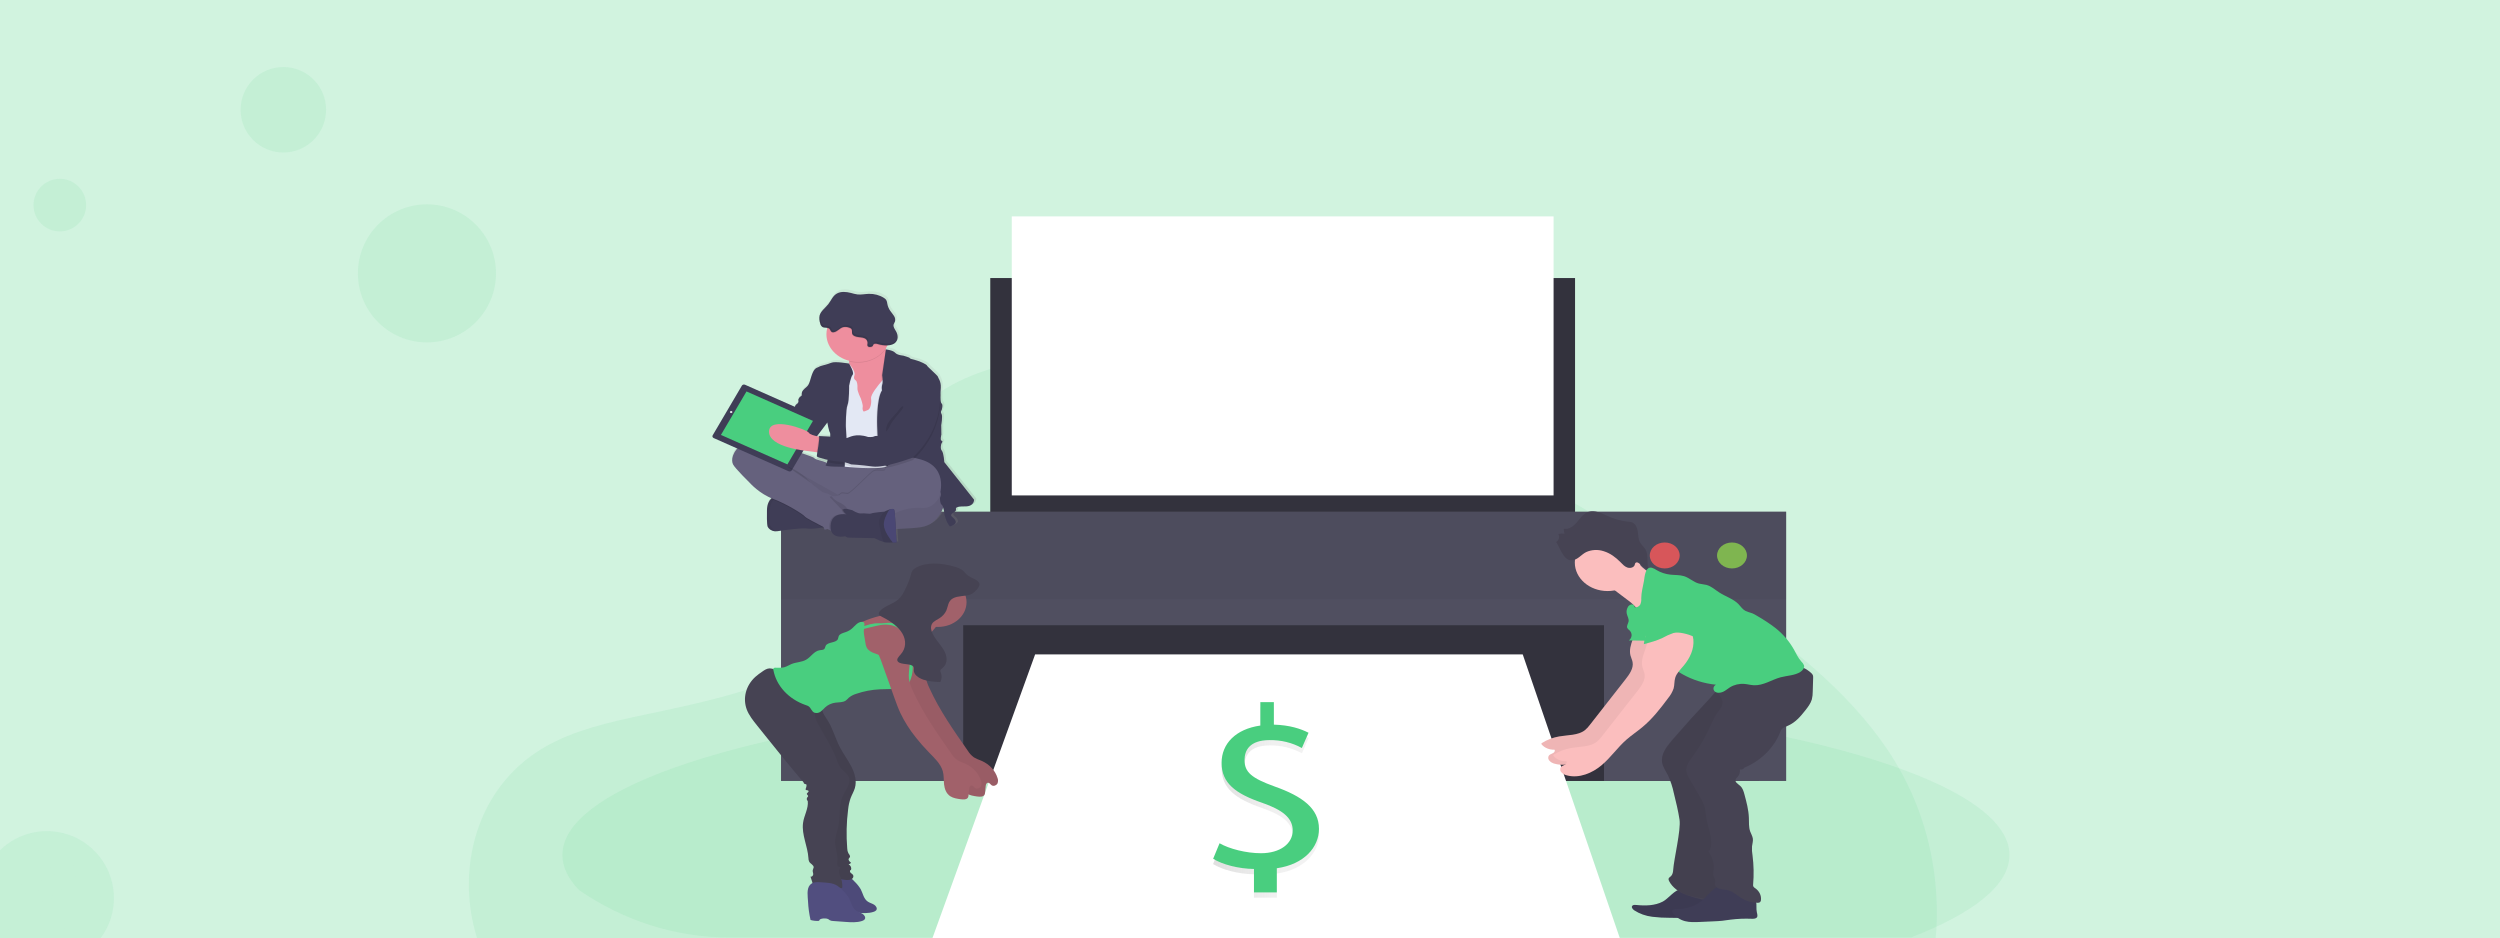 <svg width="373" height="140" viewBox="0 0 373 140" fill="none" xmlns="http://www.w3.org/2000/svg">
<rect x="0" y="0" width="373" height="140" fill="#333333" stroke="none"/>
<g clip-path="url(#clip0_4207_271)">
<rect width="373" height="140" fill="#D1F3DF"/>
<path opacity="0.1" d="M137.581 60.546C145.015 53.932 156.679 52.576 167.295 53.103C200.644 54.759 230.747 70.86 256.785 89.072C266.213 95.664 275.494 102.769 281.612 111.848C294.078 130.328 290.373 155.933 273.054 171.157C267.16 176.339 260.016 180.315 252.682 183.828C239.641 190.089 225.57 195.113 210.772 196.548C200.217 197.566 189.532 196.739 179.041 195.317C149.726 191.336 120.951 182.543 96.834 167.516C86.256 160.917 76.284 152.718 71.924 142.043C67.563 131.369 70.354 117.847 81.156 111.53C85.623 108.918 90.965 107.737 96.193 106.631C103.891 105 111.711 103.392 118.659 100.077C125.833 96.653 134.328 90.029 132.905 82.45C131.384 74.304 130.161 67.161 137.581 60.546Z" fill="#49CE7F"/>
<path opacity="0.1" d="M63.7 51.087C69.389 51.087 74.001 46.475 74.001 40.785C74.001 35.096 69.389 30.485 63.7 30.485C58.011 30.485 53.399 35.096 53.399 40.785C53.399 46.475 58.011 51.087 63.7 51.087Z" fill="#49CE7F"/>
<path opacity="0.1" d="M42.275 22.754C45.797 22.754 48.652 19.899 48.652 16.377C48.652 12.855 45.797 10 42.275 10C38.754 10 35.899 12.855 35.899 16.377C35.899 19.899 38.754 22.754 42.275 22.754Z" fill="#49CE7F"/>
<path opacity="0.1" d="M8.924 34.526C11.091 34.526 12.848 32.769 12.848 30.602C12.848 28.435 11.091 26.678 8.924 26.678C6.757 26.678 5 28.435 5 30.602C5 32.769 6.757 34.526 8.924 34.526Z" fill="#49CE7F"/>
<g opacity="0.09">
<path d="M6.99 124.666C8.836 124.667 10.641 125.215 12.175 126.241C13.71 127.267 14.905 128.725 15.611 130.43C16.317 132.136 16.502 134.013 16.142 135.823C15.781 137.634 14.892 139.297 13.587 140.602C12.281 141.907 10.618 142.796 8.808 143.156C6.997 143.516 5.121 143.331 3.415 142.625C1.71 141.919 0.252 140.723 -0.774 139.188C-1.8 137.654 -2.348 135.849 -2.348 134.003C-2.349 132.777 -2.108 131.562 -1.639 130.429C-1.17 129.295 -0.482 128.266 0.385 127.399C1.253 126.531 2.282 125.844 3.416 125.375C4.549 124.906 5.764 124.665 6.99 124.666Z" fill="#49CE7F"/>
<path d="M6.989 144C5.012 143.998 3.079 143.409 1.437 142.309C-0.206 141.21 -1.486 139.647 -2.242 137.82C-2.997 135.993 -3.194 133.983 -2.807 132.044C-2.42 130.105 -1.467 128.324 -0.068 126.926C1.33 125.529 3.112 124.577 5.051 124.192C6.99 123.806 9 124.005 10.827 124.761C12.653 125.518 14.215 126.799 15.314 128.443C16.412 130.086 16.999 132.019 17 133.996C16.998 136.65 15.942 139.194 14.065 141.07C12.188 142.946 9.643 144 6.989 144ZM15.428 135.366C13.7 134.862 11.884 134.734 10.102 134.991C10.832 136.97 11.389 139.008 11.766 141.083C12.737 140.433 13.563 139.59 14.193 138.606C14.823 137.622 15.244 136.519 15.428 135.366ZM10.329 141.872C9.927 139.661 9.317 137.493 8.507 135.397C8.489 135.405 8.471 135.41 8.452 135.412C3.626 137.093 1.897 140.434 1.741 140.746C3.239 141.913 5.085 142.546 6.984 142.544C8.132 142.553 9.269 142.323 10.324 141.872H10.329ZM0.639 139.721C0.833 139.393 3.18 135.514 7.592 134.082C7.7 134.044 7.818 134.012 7.927 133.981C7.717 133.496 7.482 133.011 7.231 132.535C2.962 133.809 -1.184 133.754 -1.559 133.747C-1.559 133.833 -1.567 133.919 -1.567 134.004C-1.564 136.117 -0.779 138.154 0.639 139.721ZM-1.38 132.26C1.288 132.248 3.943 131.899 6.523 131.22C5.556 129.519 4.499 127.872 3.355 126.284C2.158 126.848 1.108 127.68 0.287 128.717C-0.535 129.753 -1.105 130.966 -1.38 132.26ZM4.987 125.706C6.159 127.299 7.226 128.967 8.178 130.7C11.22 129.559 12.502 127.837 12.66 127.619C11.097 126.231 9.079 125.465 6.989 125.468C6.314 125.473 5.643 125.555 4.987 125.711V125.706ZM13.606 128.607C13.426 128.851 11.994 130.688 8.835 131.978C9.03 132.385 9.226 132.799 9.405 133.214C9.468 133.362 9.53 133.511 9.594 133.652C12.44 133.291 15.264 133.87 15.546 133.925C15.525 131.983 14.84 130.106 13.606 128.606V128.607Z" fill="#49CE7F"/>
</g>
<path opacity="0.1" d="M299.812 127.573C299.812 132.055 294.462 136.249 285.126 139.862H108.776C100.616 139.862 92.975 137.298 86.425 132.828C84.779 131.132 83.911 129.375 83.911 127.571C83.911 122.806 89.961 118.36 100.421 114.601L100.716 114.498C103.668 113.447 106.968 112.455 110.574 111.523C110.665 111.499 110.758 111.477 110.849 111.45C113.71 110.72 116.754 110.029 119.98 109.375C120.082 109.356 120.182 109.334 120.285 109.318C121.529 109.062 122.798 108.823 124.095 108.584L124.595 108.494C134.03 106.794 144.756 105.445 156.388 104.53H156.401C158.03 104.399 159.677 104.281 161.341 104.177C163.191 104.049 165.065 103.94 166.959 103.84C168.405 103.759 169.87 103.69 171.339 103.627C171.345 103.625 171.351 103.624 171.356 103.624C171.362 103.624 171.368 103.625 171.373 103.627C178.002 103.337 184.851 103.185 191.855 103.185C209.173 103.185 225.542 104.108 240.046 105.749C240.06 105.747 240.074 105.747 240.087 105.749C242.317 106.001 244.506 106.267 246.641 106.551C247.252 106.634 247.86 106.717 248.458 106.802C250.866 107.14 253.213 107.497 255.498 107.873C282.363 112.308 299.812 119.484 299.812 127.573Z" fill="#49CE7F"/>
<path d="M234.998 41.484H147.749V79.728H234.998V41.484Z" fill="#33323D"/>
<path d="M262.453 91.347H120.571V116.522H262.453V91.347Z" fill="#33323D"/>
<path d="M154.439 97.64H227.193L241.688 140H139.108L154.439 97.64Z" fill="white"/>
<path d="M116.528 76.339V89.411V92.164V116.52H143.707V93.284H239.317V116.52H266.496V92.164V89.411V76.339H116.528Z" fill="#504F60"/>
<path opacity="0.1" d="M266.496 76.339H116.528V89.409H266.496V76.339Z" fill="#33323D"/>
<path opacity="0.8" d="M258.413 84.812C259.645 84.812 260.643 83.945 260.643 82.876C260.643 81.806 259.645 80.939 258.413 80.939C257.182 80.939 256.183 81.806 256.183 82.876C256.183 83.945 257.182 84.812 258.413 84.812Z" fill="#8CCF4D"/>
<path opacity="0.8" d="M248.378 84.812C249.61 84.812 250.608 83.945 250.608 82.876C250.608 81.806 249.61 80.939 248.378 80.939C247.147 80.939 246.148 81.806 246.148 82.876C246.148 83.945 247.147 84.812 248.378 84.812Z" fill="#FA5959"/>
<path d="M231.794 32.285H150.956V73.917H231.794V32.285Z" fill="white"/>
<path d="M244.091 93.049C244.261 94.66 242.86 96.224 243.269 97.802C243.355 98.139 243.523 98.458 243.584 98.788C243.752 99.724 243.11 100.612 242.494 101.397L237.219 108.137C237.007 108.432 236.754 108.704 236.465 108.945C235.454 109.734 233.942 109.643 232.618 109.876C231.687 110.04 230.808 110.376 230.04 110.862C230.007 110.885 229.985 110.918 229.979 110.955C229.972 110.991 229.982 111.029 230.006 111.059C230.225 111.319 230.514 111.528 230.849 111.665C231.184 111.803 231.553 111.866 231.923 111.848C232.062 112.006 231.923 112.242 231.732 112.353C231.448 112.522 231.051 112.568 231.003 112.986C230.983 113.131 231.017 113.278 231.099 113.406C231.312 113.688 231.644 113.888 232.023 113.962C233.84 114.447 235.822 113.595 237.189 112.436C238.556 111.276 239.537 109.813 240.88 108.632C241.622 107.979 242.469 107.419 243.232 106.786C244.758 105.524 245.957 103.988 247.093 102.448C247.468 102.001 247.751 101.501 247.929 100.971C248.069 100.446 248.006 99.892 248.169 99.371C248.383 98.691 248.957 98.149 249.434 97.577C250.372 96.457 250.997 95.088 250.872 93.708C250.747 92.328 249.766 90.969 248.267 90.499C247.802 90.339 247.29 90.312 246.807 90.422C246.191 90.586 245.739 91.028 245.319 91.45L244.318 92.454C244.068 92.676 243.87 92.938 243.734 93.225C243.67 93.369 243.655 93.527 243.691 93.679C243.728 93.831 243.815 93.971 243.941 94.081" fill="#FBBEBE"/>
<path opacity="0.05" d="M244.091 93.049C244.261 94.66 242.86 96.224 243.269 97.802C243.355 98.139 243.523 98.458 243.584 98.788C243.752 99.724 243.11 100.612 242.494 101.397L237.219 108.137C237.007 108.432 236.754 108.704 236.465 108.945C235.454 109.734 233.942 109.643 232.618 109.876C231.687 110.04 230.808 110.376 230.04 110.862C230.007 110.885 229.985 110.918 229.979 110.955C229.972 110.991 229.982 111.029 230.006 111.059C230.225 111.319 230.514 111.528 230.849 111.665C231.184 111.803 231.553 111.866 231.923 111.848C232.062 112.006 231.923 112.242 231.732 112.353C231.448 112.522 231.051 112.568 231.003 112.986C230.983 113.131 231.017 113.278 231.099 113.406C231.312 113.688 231.644 113.888 232.023 113.962C233.84 114.447 235.822 113.595 237.189 112.436C238.556 111.276 239.537 109.813 240.88 108.632C241.622 107.979 242.469 107.419 243.232 106.786C244.758 105.524 245.957 103.988 247.093 102.448C247.468 102.001 247.751 101.501 247.929 100.971C248.069 100.446 248.006 99.892 248.169 99.371C248.383 98.691 248.957 98.149 249.434 97.577C250.372 96.457 250.997 95.088 250.872 93.708C250.747 92.328 249.766 90.969 248.267 90.499C247.802 90.339 247.29 90.312 246.807 90.422C246.191 90.586 245.739 91.028 245.319 91.45L244.318 92.454C244.068 92.676 243.87 92.938 243.734 93.225C243.67 93.369 243.655 93.527 243.691 93.679C243.728 93.831 243.815 93.971 243.941 94.081" fill="black"/>
<path d="M248.085 134.518C246.932 135.127 245.496 135.167 244.157 135.023C243.929 135.001 243.686 134.987 243.548 135.131C243.348 135.342 243.584 135.65 243.827 135.819C244.619 136.334 245.548 136.666 246.527 136.784C247.402 136.89 248.283 136.94 249.166 136.936C251.573 136.971 253.994 137.007 256.379 136.705C256.516 136.696 256.65 136.662 256.771 136.604C256.925 136.511 257.032 136.37 257.069 136.21C257.235 135.674 256.919 135.094 256.444 134.721C255.97 134.348 255.359 134.139 254.762 133.932L252.668 133.224C252.175 133.057 251.387 132.617 250.851 132.65C249.872 132.72 248.916 134.096 248.085 134.518Z" fill="#3F3D56"/>
<path opacity="0.05" d="M248.085 134.518C246.932 135.127 245.496 135.167 244.157 135.023C243.929 135.001 243.686 134.987 243.548 135.131C243.348 135.342 243.584 135.65 243.827 135.819C244.619 136.334 245.548 136.666 246.527 136.784C247.402 136.89 248.283 136.94 249.166 136.936C251.573 136.971 253.994 137.007 256.379 136.705C256.516 136.696 256.65 136.662 256.771 136.604C256.925 136.511 257.032 136.37 257.069 136.21C257.235 135.674 256.919 135.094 256.444 134.721C255.97 134.348 255.359 134.139 254.762 133.932L252.668 133.224C252.175 133.057 251.387 132.617 250.851 132.65C249.872 132.72 248.916 134.096 248.085 134.518Z" fill="black"/>
<path d="M249.545 110.371C248.676 111.379 247.772 112.54 247.988 113.788C248.103 114.461 248.537 115.054 248.855 115.676C249.253 116.53 249.548 117.418 249.734 118.326C250.061 119.645 250.388 120.968 250.588 122.307C250.815 123.82 249.748 128.196 249.648 129.72C249.623 130.087 249.575 130.485 249.28 130.749C249.164 130.854 249.009 130.947 248.96 131.075C248.928 131.205 248.952 131.341 249.028 131.457C249.52 132.422 250.526 133.138 251.644 133.548C252.761 133.958 255.479 134.662 256.692 134.699C256.853 134.716 257.016 134.697 257.167 134.644C257.33 134.559 257.459 134.431 257.535 134.279C258.411 132.826 257.569 127.651 257.582 126.009C257.582 124.628 257.966 123.28 257.898 121.911C257.841 120.813 257.503 119.742 257.38 118.645C257.178 116.849 257.557 115.047 257.939 113.272C258.229 111.913 258.52 110.552 258.893 109.208C259.12 108.389 259.383 107.561 259.903 106.841C260.314 106.275 260.873 105.804 261.343 105.264C262.646 103.781 263.224 101.912 262.953 100.062C262.926 99.88 259.928 100.722 259.667 100.821C258.591 101.218 257.601 101.771 256.74 102.457C256.058 103.029 255.502 103.796 254.893 104.439C254.035 105.346 253.188 106.261 252.352 107.182C251.403 108.241 250.467 109.304 249.545 110.371Z" fill="#464353"/>
<path opacity="0.05" d="M249.545 110.306C248.676 111.314 247.772 112.475 247.988 113.725C248.103 114.396 248.537 114.989 248.855 115.611C249.253 116.465 249.547 117.353 249.734 118.261C250.061 119.58 250.388 120.903 250.588 122.242C250.815 123.755 249.748 128.133 249.648 129.657C249.623 130.022 249.575 130.422 249.28 130.684C249.164 130.789 249.009 130.882 248.96 131.01C248.925 131.144 248.949 131.285 249.028 131.404C249.52 132.366 250.526 133.084 251.644 133.492C252.761 133.901 255.479 134.281 256.692 134.315C256.853 134.332 257.016 134.313 257.167 134.26C257.33 134.174 257.459 134.047 257.535 133.895C258.411 132.441 257.569 127.596 257.582 125.956C257.582 124.575 257.966 123.224 257.898 121.856C257.841 120.757 257.503 119.687 257.38 118.59C257.178 116.794 257.557 114.991 257.939 113.219C258.229 111.858 258.52 110.497 258.893 109.152C259.12 108.334 259.383 107.506 259.903 106.786C260.314 106.222 260.873 105.749 261.343 105.22C262.644 103.737 263.222 101.868 262.953 100.018C262.926 99.835 259.928 100.677 259.667 100.777C258.59 101.175 257.6 101.73 256.74 102.418C256.058 102.992 255.502 103.757 254.893 104.39C254.035 105.297 253.188 106.212 252.352 107.135C251.403 108.187 250.467 109.244 249.545 110.306Z" fill="black"/>
<path d="M239.851 88.184C242.551 88.184 244.74 86.284 244.74 83.939C244.74 81.594 242.551 79.693 239.851 79.693C237.151 79.693 234.962 81.594 234.962 83.939C234.962 86.284 237.151 88.184 239.851 88.184Z" fill="#FBBEBE"/>
<path d="M244.252 83.761C244.703 84.387 245.295 84.928 245.993 85.352C246.69 85.775 247.478 86.073 248.31 86.226L247.942 87.384C247.306 89.381 246.58 91.493 244.815 92.878C245.008 92.201 244.758 91.474 244.318 90.892C243.847 90.326 243.288 89.819 242.658 89.385L239.844 87.26C239.76 87.206 239.689 87.139 239.633 87.062C239.565 86.913 239.565 86.746 239.633 86.597C239.992 85.629 241.016 85.019 241.845 84.369C242.262 84.029 242.635 83.652 242.957 83.243C243.534 82.546 243.882 83.243 244.252 83.761Z" fill="#FBBEBE"/>
<path d="M233.408 79.671L233.299 78.882C234.071 79.056 234.803 78.488 235.295 77.897C235.788 77.305 236.247 76.611 236.999 76.366C237.907 76.067 238.879 76.546 239.751 76.94C240.729 77.413 241.802 77.717 242.912 77.837C243.089 77.843 243.265 77.868 243.434 77.912C244.002 78.088 244.272 78.701 244.354 79.267C244.436 79.833 244.413 80.425 244.695 80.925C244.906 81.304 245.272 81.586 245.494 81.959C246.091 82.965 245.515 84.337 246.146 85.323L244.579 84.075C244.434 83.96 244.231 83.842 244.075 83.939C243.918 84.035 243.941 84.181 243.889 84.313C243.736 84.708 243.18 84.818 242.774 84.666C242.367 84.514 242.074 84.179 241.777 83.877C241.084 83.168 240.26 82.544 239.279 82.241C238.854 82.099 238.4 82.038 237.946 82.062C237.492 82.085 237.049 82.193 236.647 82.377C235.915 82.736 235.379 83.572 234.485 83.602C233.256 83.641 232.745 81.655 232.175 80.87C232.383 80.734 232.529 80.539 232.588 80.319C232.646 80.098 232.615 79.867 232.498 79.665C232.598 79.632 233.392 79.543 233.408 79.671Z" fill="#464353"/>
<path d="M253.788 134.484C252.821 135.233 251.567 135.639 250.272 135.622C249.943 135.622 249.486 135.677 249.484 135.963C249.49 136.048 249.523 136.13 249.58 136.2C249.99 136.792 250.636 137.231 251.396 137.434C252.1 137.62 252.854 137.588 253.59 137.557L255.736 137.46C256.14 137.44 256.547 137.423 256.951 137.379C257.355 137.336 257.791 137.263 258.214 137.21C259.248 137.081 260.294 137.038 261.338 137.081C261.615 137.091 261.936 137.081 262.108 136.9C262.281 136.719 262.188 136.391 262.124 136.129C261.997 135.589 262.124 135.023 262.006 134.48C261.799 133.528 260.857 132.8 259.817 132.455C258.852 132.136 257.139 131.771 256.224 132.301C255.243 132.873 254.653 133.804 253.788 134.484Z" fill="#3F3D56"/>
<path d="M255.913 102.615C256.104 103.404 256.974 103.996 257.001 104.784C257.021 105.423 256.494 105.968 256.117 106.51C255.757 107.078 255.453 107.672 255.209 108.285C254.492 109.875 253.604 111.404 252.557 112.85C252.053 113.542 251.489 114.295 251.605 115.11C251.684 115.49 251.838 115.855 252.059 116.19L253.57 118.795C253.901 119.316 254.16 119.868 254.342 120.442C254.471 120.937 254.485 121.45 254.569 121.954C254.807 123.552 255.67 125.161 255.161 126.709C255.116 126.843 254.957 127.005 254.837 126.906C255.334 127.715 255.745 128.531 255.697 129.448C255.677 129.929 255.507 130.434 255.713 130.88C255.83 131.053 255.907 131.245 255.94 131.444C255.94 131.574 255.87 131.698 255.854 131.838C255.813 132.207 256.201 132.514 256.608 132.627C257.014 132.739 257.453 132.735 257.862 132.842C258.65 133.039 259.208 133.631 259.883 134.041C260.566 134.452 261.373 134.68 262.204 134.697C262.321 134.708 262.44 134.688 262.544 134.638C262.604 134.593 262.652 134.538 262.684 134.476C262.717 134.413 262.735 134.346 262.735 134.277C262.771 133.951 262.714 133.621 262.569 133.318C262.424 133.016 262.196 132.748 261.904 132.54C261.777 132.47 261.672 132.374 261.597 132.26C261.559 132.159 261.549 132.052 261.568 131.946C261.69 130.513 261.661 129.072 261.479 127.644C261.397 127.191 261.371 126.732 261.4 126.275C261.445 125.894 261.577 125.516 261.527 125.135C261.477 124.755 261.257 124.412 261.125 124.045C260.898 123.394 260.957 122.696 260.932 122.014C260.891 120.83 260.58 119.671 260.269 118.519C260.148 118.068 260.012 117.592 259.642 117.257C259.329 116.973 258.822 116.699 258.94 116.32C259.005 116.18 259.102 116.053 259.226 115.948C259.373 115.789 259.48 115.606 259.542 115.409C259.605 115.213 259.62 115.008 259.587 114.806C259.72 114.837 259.861 114.826 259.986 114.775C260.11 114.725 260.21 114.638 260.269 114.53C262.724 113.526 264.708 111.515 265.583 109.282C265.632 109.118 265.708 108.96 265.81 108.815C266.037 108.539 266.432 108.421 266.782 108.267C267.881 107.788 268.642 106.887 269.339 106.005C269.745 105.492 270.149 104.964 270.324 104.362C270.42 103.974 270.466 103.577 270.461 103.179L270.522 101.124C270.534 100.992 270.519 100.858 270.477 100.73C270.419 100.607 270.332 100.497 270.222 100.405C269.556 99.789 268.681 99.374 267.724 99.222C267.079 99.121 266.421 99.141 265.769 99.093C264.504 99.003 263.255 98.663 261.99 98.742C260.001 98.868 258.232 100.065 257.294 101.594C256.965 102.14 256.619 102.615 255.913 102.615Z" fill="#464353"/>
<path d="M244.876 89.253C244.905 89.57 244.856 89.888 244.733 90.188C244.579 90.476 244.188 90.698 243.85 90.582C243.952 90.385 243.68 90.15 243.428 90.176C243.303 90.2 243.187 90.25 243.089 90.322C242.992 90.394 242.916 90.485 242.869 90.588C242.7 90.881 242.643 91.214 242.708 91.537C242.787 91.931 243.055 92.325 242.985 92.72C242.928 93.055 242.644 93.39 242.796 93.706C242.894 93.848 243.017 93.975 243.16 94.084C243.359 94.297 243.457 94.568 243.433 94.841C243.409 95.115 243.265 95.37 243.03 95.554L246.841 95.619C246.702 96.173 246.986 96.739 247.313 97.23C248.228 98.579 249.491 99.727 251.002 100.582C252.512 101.437 254.231 101.977 256.022 102.16C255.925 102.209 255.843 102.277 255.78 102.357C255.716 102.438 255.675 102.53 255.657 102.626C255.64 102.723 255.647 102.821 255.679 102.915C255.711 103.008 255.766 103.094 255.84 103.167C256.149 103.434 256.674 103.4 257.062 103.227C257.45 103.053 257.757 102.767 258.111 102.546C258.736 102.16 259.5 101.98 260.264 102.041C260.741 102.081 261.204 102.215 261.683 102.239C263.096 102.304 264.309 101.422 265.66 101.055C266.65 100.791 267.77 100.791 268.612 100.255C268.971 100.024 269.264 99.645 269.159 99.269C269.071 99.053 268.931 98.855 268.748 98.689C268.269 98.153 267.988 97.506 267.647 96.897C266.968 95.689 266.033 94.602 264.892 93.694C264.033 93.04 263.122 92.438 262.167 91.894C261.935 91.743 261.687 91.611 261.427 91.499C261.08 91.401 260.742 91.282 260.414 91.142C259.96 90.898 259.708 90.466 259.365 90.117C258.609 89.352 257.448 88.999 256.517 88.397C255.893 88.003 255.343 87.463 254.596 87.267C254.235 87.173 253.849 87.165 253.485 87.07C252.663 86.853 252.064 86.218 251.255 85.962C250.615 85.765 249.911 85.812 249.234 85.739C248.49 85.659 247.779 85.424 247.161 85.055C246.956 84.911 246.726 84.797 246.48 84.716C245.46 84.445 245.376 86.096 245.281 86.67C245.128 87.547 244.876 88.391 244.876 89.253Z" fill="#49CE7F"/>
<path d="M245.871 94.794C246.041 96.405 244.64 97.967 245.049 99.547C245.135 99.884 245.303 100.203 245.365 100.533C245.535 101.469 244.89 102.357 244.275 103.14L238.999 109.864C238.788 110.16 238.534 110.431 238.245 110.673C237.235 111.461 235.722 111.371 234.398 111.603C233.468 111.768 232.589 112.104 231.821 112.589C231.787 112.612 231.765 112.646 231.759 112.682C231.753 112.719 231.763 112.756 231.787 112.787C232.005 113.047 232.294 113.256 232.629 113.394C232.964 113.531 233.333 113.594 233.703 113.575C233.842 113.735 233.703 113.97 233.513 114.08C233.229 114.252 232.831 114.297 232.784 114.715C232.764 114.86 232.797 115.007 232.879 115.135C233.093 115.417 233.424 115.616 233.803 115.691C235.62 116.176 237.603 115.325 238.97 114.165C240.337 113.006 241.318 111.542 242.662 110.361C243.405 109.708 244.252 109.148 245.013 108.515C246.541 107.253 247.726 105.717 248.873 104.177C249.248 103.73 249.53 103.23 249.709 102.7C249.85 102.175 249.786 101.621 249.95 101.101C250.163 100.42 250.738 99.876 251.215 99.306C252.152 98.186 252.777 96.818 252.652 95.437C252.527 94.057 251.546 92.698 250.047 92.229C249.583 92.067 249.071 92.04 248.587 92.152C247.974 92.316 247.52 92.757 247.1 93.179L246.098 94.183C245.848 94.405 245.651 94.667 245.517 94.954C245.452 95.098 245.437 95.256 245.473 95.407C245.509 95.559 245.595 95.698 245.721 95.808" fill="#FBBEBE"/>
<path d="M248.542 88.174C247.847 88.21 247.084 88.269 246.593 88.699C246.389 88.897 246.223 89.122 246.103 89.366C245.628 90.208 245.165 91.087 245.131 92.024C245.101 92.773 245.358 93.505 245.483 94.246C245.592 94.862 245.315 95.489 245.256 96.112C246.116 95.883 247.252 95.571 248.033 95.185C248.545 94.894 249.089 94.648 249.657 94.451C250.486 94.213 251.878 94.623 252.659 94.96C252.702 94.479 252.289 93.645 252.332 93.164C252.339 92.962 252.38 92.763 252.454 92.572C252.572 92.37 252.711 92.178 252.87 91.998C253.171 91.575 253.31 91.079 253.266 90.583C253.223 90.087 252.999 89.616 252.627 89.237C251.93 88.555 250.835 88.299 249.793 88.194C249.136 88.128 248.474 88.107 247.813 88.133" fill="#49CE7F"/>
<path d="M145.658 74.379L141.179 68.739C141.179 68.739 141.095 67.343 140.802 67.017C140.509 66.692 140.739 65.966 140.739 65.966C140.739 65.966 141.054 65.572 140.782 65.53C140.509 65.489 140.739 64.605 140.739 64.605L140.718 63.191C140.718 63.191 140.97 61.831 140.761 61.505C140.7 61.417 140.669 61.315 140.672 61.212C140.676 61.109 140.714 61.008 140.782 60.924C140.782 60.924 141.032 60.145 140.782 59.938C140.532 59.731 140.593 58.524 140.655 57.561C140.716 56.599 140.216 56.057 140.216 55.913C140.216 55.769 138.563 54.353 138.563 54.225C138.563 54.097 137.516 53.572 136.887 53.436C136.258 53.3 135.947 53.182 135.968 53.109C135.988 53.036 134.984 52.748 134.984 52.748C134.984 52.748 134.105 52.693 133.769 52.312C133.433 51.931 132.407 51.821 132.382 51.817L132.361 51.742C132.361 51.715 132.35 51.687 132.343 51.659C132.426 51.545 132.502 51.426 132.57 51.304L132.629 51.194C132.997 51.196 133.357 51.099 133.658 50.916C133.806 50.809 133.928 50.676 134.014 50.527C134.101 50.377 134.15 50.214 134.16 50.046C134.178 49.711 134.093 49.378 133.915 49.08C133.731 48.755 133.46 48.415 133.556 48.06C133.597 47.909 133.701 47.775 133.756 47.625C133.837 47.332 133.783 47.023 133.606 46.765C133.447 46.503 133.227 46.27 133.049 46.016C132.825 45.69 132.674 45.33 132.607 44.955C132.594 44.755 132.539 44.559 132.445 44.377C132.35 44.248 132.225 44.139 132.077 44.055C131.422 43.649 130.632 43.442 129.827 43.464C129.257 43.48 128.692 43.614 128.124 43.553C127.786 43.502 127.453 43.427 127.129 43.328C126.427 43.146 125.617 43.073 125.006 43.422C124.395 43.771 124.152 44.458 123.736 45C123.371 45.473 122.828 45.872 122.555 46.38C122.555 46.38 122.555 46.361 122.555 46.353C122.487 46.468 122.434 46.591 122.399 46.718C122.321 47.119 122.353 47.531 122.492 47.92C122.523 48.13 122.644 48.322 122.83 48.457C123.037 48.573 123.321 48.546 123.562 48.583L123.534 48.686C123.289 49.705 123.494 50.767 124.109 51.661C124.723 52.555 125.703 53.216 126.852 53.513C126.852 53.55 126.852 53.586 126.852 53.623C126.852 53.728 126.844 53.832 126.829 53.935C126.829 53.935 124.724 53.558 124.159 53.813C123.593 54.067 122.485 54.266 122.317 54.404C122.149 54.542 121.731 54.442 121.354 55.294C120.977 56.146 120.936 57.015 120.446 57.416C119.955 57.816 119.715 58.086 119.692 58.376C119.669 58.666 119.755 58.739 119.567 58.829C119.378 58.92 119.113 59.301 119.19 59.447C119.219 59.546 119.213 59.651 119.172 59.748C119.132 59.845 119.059 59.929 118.963 59.989C118.864 60.05 118.784 60.132 118.733 60.227C118.681 60.323 118.66 60.428 118.67 60.533C118.67 60.533 118.543 60.928 118.25 61.024C117.957 61.121 117.768 61.712 117.768 61.712L116.819 62.659L114.939 60.853C114.798 60.718 114.601 60.637 114.391 60.627C114.181 60.618 113.975 60.681 113.819 60.803L112.895 61.525C112.539 61.6 112.217 61.767 111.971 62.002C111.77 62.183 111.608 62.392 111.492 62.621L110.987 63.016C110.828 63.187 110.731 63.396 110.707 63.615C110.684 63.834 110.735 64.055 110.856 64.248L112.062 65.406V65.416C111.634 65.448 111.228 65.592 110.897 65.828C109.098 67.208 109.08 68.476 109.348 69.056C109.616 69.636 111.9 71.866 111.9 71.866C111.9 71.866 113.227 73.363 115.141 74.158L115.127 74.171C115.088 74.207 115.051 74.245 115.016 74.284L114.984 74.319L114.955 74.355L114.921 74.398C114.911 74.41 114.903 74.421 114.896 74.434L114.859 74.485C114.851 74.496 114.843 74.508 114.837 74.52C114.821 74.544 114.807 74.568 114.793 74.591C114.788 74.599 114.784 74.607 114.78 74.615C114.762 74.647 114.744 74.678 114.728 74.714L114.709 74.749C114.698 74.773 114.689 74.796 114.678 74.822C114.671 74.838 114.665 74.853 114.659 74.87L114.632 74.941C114.625 74.957 114.619 74.974 114.614 74.992C114.614 75.017 114.596 75.043 114.589 75.071C114.582 75.098 114.578 75.102 114.573 75.12C114.569 75.138 114.55 75.205 114.541 75.25C114.541 75.266 114.541 75.284 114.53 75.301C114.519 75.319 114.519 75.362 114.512 75.394C114.505 75.426 114.512 75.437 114.512 75.461L114.498 75.55V75.621C114.498 75.654 114.498 75.688 114.487 75.723C114.476 75.759 114.487 75.765 114.487 75.787C114.487 75.844 114.487 75.901 114.487 75.962C114.446 78.084 114.589 78.391 114.589 78.391C114.682 78.587 114.835 78.758 115.03 78.885C115.226 79.013 115.457 79.092 115.7 79.115C115.819 79.123 115.939 79.118 116.056 79.099C117.146 78.936 119.69 78.555 120.598 78.705C121.141 78.792 122.142 78.662 122.855 78.545L123.044 78.514L123.173 78.875L123.586 78.776L123.938 78.951L124.166 79.064C124.579 80.279 126.255 79.865 126.255 79.865L126.652 80.062L130.692 80.152C131.146 80.39 131.625 80.588 132.123 80.744C132.189 80.763 132.256 80.776 132.325 80.784C132.703 80.81 133.082 80.816 133.46 80.801C133.769 80.801 134.008 80.784 134.008 80.784C134.008 80.784 133.967 79.831 133.908 78.764C135.16 78.737 136.41 78.648 137.65 78.498C139.808 78.171 140.707 76.467 141.039 75.556C141.138 75.928 141.208 76.305 141.25 76.686C141.338 77.02 141.45 77.35 141.586 77.672C141.701 77.929 141.854 78.173 142.04 78.397C143.63 77.926 142.667 77.214 142.333 76.91C141.999 76.607 142.56 76.349 142.56 76.349C142.56 76.349 143.001 76.094 142.957 75.859C142.914 75.625 142.894 75.37 144.32 75.388C145.746 75.406 145.658 74.379 145.658 74.379ZM123.557 62.801C123.575 62.904 123.784 64.022 123.952 64.316C124.002 64.51 124.018 64.709 124 64.907C123.157 64.848 122.278 64.816 122.278 64.816C122.303 64.843 122.319 64.875 122.324 64.909L122.19 64.883L121.999 64.844L123.552 62.791L123.557 62.801ZM120.478 67.053L121.938 67.25L122.06 67.266C122.019 67.461 121.994 67.659 121.985 67.857C121.985 67.877 122.017 67.899 122.065 67.924C122.045 68.024 122.036 68.125 122.038 68.226C122.06 68.325 122.742 68.541 123.525 68.721C123.514 68.758 123.505 68.794 123.493 68.825C122.801 68.51 121.713 68.362 121.588 68.127C121.463 67.893 117.757 66.769 117.757 66.769L117.389 66.609L118.363 66.769L118.631 66.745C119.238 66.882 119.855 66.985 120.478 67.053Z" fill="url(#paint0_linear_4207_271)"/>
<path d="M140.893 75.167C140.893 75.167 140.314 78.212 137.369 78.662C134.423 79.111 124.59 79.022 124.59 79.022C124.59 79.022 118.967 78.319 116.935 74.195C114.902 70.072 113.594 68.429 115.345 68.358C117.096 68.287 126.486 71.119 127.025 71.15C127.563 71.182 141.413 64.881 140.893 75.167Z" fill="#65617D"/>
<path opacity="0.05" d="M140.893 75.167C140.893 75.167 140.314 78.212 137.369 78.662C134.423 79.111 124.59 79.022 124.59 79.022C124.59 79.022 118.967 78.319 116.935 74.195C114.902 70.072 113.594 68.429 115.345 68.358C117.096 68.287 126.486 71.119 127.025 71.15C127.563 71.182 141.413 64.881 140.893 75.167Z" fill="black"/>
<path d="M114.526 78.557C114.617 78.752 114.767 78.922 114.961 79.049C115.154 79.175 115.384 79.254 115.625 79.277C115.744 79.283 115.864 79.277 115.981 79.259C117.06 79.097 119.59 78.719 120.482 78.865C121.018 78.95 122.01 78.821 122.717 78.707C123.187 78.63 123.532 78.557 123.532 78.557C123.532 78.557 122.701 76.161 122.599 76.09C122.496 76.019 118.863 74.118 118.863 74.118L115.988 73.939C115.601 73.989 115.251 74.167 115.012 74.436C114.709 74.755 114.448 75.278 114.43 76.135C114.382 78.248 114.526 78.557 114.526 78.557Z" fill="#3F3D56"/>
<path opacity="0.05" d="M114.526 78.557C114.617 78.752 114.767 78.922 114.961 79.049C115.154 79.175 115.384 79.254 115.625 79.277C115.343 78.961 115.082 78.632 114.843 78.291L114.859 76.544C114.802 76.064 114.875 75.58 115.072 75.13C115.27 74.68 115.585 74.276 115.995 73.951C115.995 73.951 114.48 74.039 114.437 76.147C114.394 78.255 114.526 78.557 114.526 78.557Z" fill="black"/>
<path opacity="0.1" d="M126.995 74.735L129.673 72.915L133.883 69.312L132.747 69.267C132.577 69.362 132.1 69.662 132.082 70.02C132.062 70.46 130.947 70.052 130.363 70.302C129.779 70.553 126.941 73.714 126.443 73.692C125.946 73.671 125.551 73.473 125.342 73.781L125.328 73.801L126.995 74.735Z" fill="black"/>
<path opacity="0.1" d="M115.005 74.44C115.1 74.479 115.198 74.519 115.295 74.554C117.328 75.311 119.837 76.897 120.026 77.185C120.139 77.36 121.595 78.127 122.717 78.703C123.187 78.626 123.532 78.553 123.532 78.553C123.532 78.553 122.701 76.157 122.599 76.086C122.496 76.015 118.863 74.114 118.863 74.114L115.988 73.935C115.597 73.986 115.244 74.167 115.005 74.44Z" fill="black"/>
<path d="M109.364 69.277C109.632 69.853 111.893 72.069 111.893 72.069C111.893 72.069 113.324 73.69 115.359 74.436C117.394 75.181 119.901 76.778 120.087 77.066C120.207 77.252 121.829 78.1 122.969 78.681L123.225 78.811L123.791 79.097L124.091 79.245C124.091 79.245 124.786 78.762 125.478 78.275C126.171 77.788 126.841 77.311 126.841 77.289C126.841 77.267 127.131 76.623 127.068 76.587C127.004 76.552 126.893 76.319 126.63 76.029C126.351 75.708 125.99 75.448 125.574 75.272C124.972 75.003 124.492 74.566 124.211 74.031C124.211 74.031 124.12 73.974 123.984 73.897C123.701 73.729 123.386 73.606 123.053 73.537C122.599 73.487 121.745 72.677 121.745 72.677C121.413 72.489 121.136 72.236 120.936 71.939C120.709 71.545 117.5 69.624 117.203 69.447L125.001 73.797L126.868 74.838L129.545 73.02L133.756 69.417L132.366 69.362C130.322 69.285 126.689 69.165 126.234 69.255C125.862 69.33 125.479 69.352 125.099 69.32C125.099 69.32 124.063 69.36 123.378 69.046C122.692 68.733 121.613 68.585 121.488 68.352C121.363 68.119 117.693 67.003 117.693 67.003C117.693 67.003 112.697 64.698 110.91 66.067C109.123 67.435 109.093 68.697 109.364 69.277Z" fill="#65617D"/>
<path d="M125.48 56.055L126.123 57.91L126.954 62.089L130.004 62.269L130.876 61.007L131.757 59.737C131.757 59.737 132.307 58.048 132.702 56.416C133.049 54.97 133.279 53.566 132.9 53.414C132.561 53.28 132.341 52.793 132.196 52.269C132.177 52.206 132.161 52.139 132.148 52.072C132.046 51.628 131.978 51.18 131.943 50.729C131.943 50.729 125.555 50.441 126.448 52.728C126.607 53.119 126.688 53.53 126.689 53.945C126.689 54.051 126.689 54.156 126.666 54.255C126.622 54.609 126.493 54.952 126.289 55.262C126.085 55.572 125.81 55.842 125.48 56.055Z" fill="#EE8E9E"/>
<path d="M124.154 55.749L124.381 58.904L124.899 61.588L125.48 62.833L126 69.632C126 69.632 130.997 70.135 132.218 69.622C132.308 69.592 132.387 69.541 132.445 69.474C133.915 67.547 133.433 61.967 133.433 61.967L133.992 58.364L133.619 56.495L132.711 56.412L132.016 56.347C132.016 56.347 131.859 56.514 131.632 56.775C131.017 57.479 129.886 58.867 129.963 59.445C130.065 60.233 129.838 61.048 129.484 61.174C129.13 61.3 128.841 61.517 128.78 61.3C128.692 61.118 128.67 60.918 128.717 60.724C128.78 60.417 128.446 59.48 128.446 59.48C128.446 59.48 127.888 58.382 127.929 57.914C127.969 57.447 127.867 56.905 127.701 56.779C127.536 56.652 127.306 56.526 127.492 55.95C127.679 55.374 126.675 54.252 126.675 54.252L124.154 55.749Z" fill="#E3E8F4"/>
<path opacity="0.1" d="M130.76 63.621L130.969 69.007L132.166 69.585C132.256 69.553 132.334 69.502 132.393 69.435C133.862 67.508 133.381 61.928 133.381 61.928L133.942 58.325L133.567 56.455L132.659 56.372C133.009 54.927 133.236 53.525 132.856 53.371C132.518 53.237 132.298 52.75 132.155 52.227L131.507 56.037C131.507 56.037 131.562 56.38 131.58 56.735C131.607 56.96 131.589 57.187 131.528 57.406C131.444 57.701 131.43 58.007 131.487 58.307C131.112 58.879 130.926 59.94 130.835 60.963C130.713 62.324 130.76 63.621 130.76 63.621Z" fill="black"/>
<path d="M132.173 52.133C132.173 52.133 133.22 52.245 133.551 52.624C133.883 53.002 134.755 53.057 134.755 53.057C134.755 53.057 135.75 53.345 135.729 53.416C135.709 53.487 136.02 53.598 136.637 53.742C137.255 53.886 138.298 54.408 138.298 54.531C138.298 54.653 139.935 56.061 139.935 56.205C139.935 56.349 140.432 56.889 140.371 57.843C140.31 58.798 140.246 60.013 140.496 60.21C140.746 60.407 140.496 61.182 140.496 61.182C140.429 61.266 140.391 61.366 140.387 61.468C140.384 61.571 140.414 61.672 140.475 61.76C140.682 62.083 140.432 63.434 140.432 63.434L140.455 64.84C140.455 64.84 140.228 65.722 140.496 65.759C140.764 65.796 140.455 66.191 140.455 66.191C140.455 66.191 140.228 66.911 140.516 67.236C140.805 67.561 140.889 68.946 140.889 68.946L145.328 74.548C145.328 74.548 145.392 75.576 143.982 75.558C142.571 75.54 142.59 75.792 142.633 76.025C142.676 76.258 142.238 76.512 142.238 76.512C142.238 76.512 141.679 76.765 142.01 77.07C142.342 77.376 143.296 78.08 141.72 78.547C141.534 78.325 141.382 78.083 141.266 77.827C141.132 77.51 141.021 77.185 140.934 76.855C140.934 76.855 140.789 75.485 140.498 75.305C140.207 75.126 140.248 74.26 140.248 74.26C140.248 74.26 140.664 73.558 140.082 73.274C139.501 72.99 131.081 68.936 131.081 68.936L130.876 63.548C130.876 63.548 130.731 59.567 131.603 58.234C131.546 57.934 131.56 57.628 131.644 57.333C131.789 57.009 131.623 55.964 131.623 55.964L132.173 52.133Z" fill="#3F3D56"/>
<path opacity="0.1" d="M126.736 54.302C126.736 54.302 124.652 53.929 124.091 54.181C123.53 54.434 122.433 54.631 122.274 54.773C122.115 54.915 121.695 54.81 121.32 55.657C120.945 56.502 120.907 57.368 120.428 57.764C119.948 58.161 119.703 58.431 119.683 58.719C119.662 59.007 119.744 59.08 119.558 59.169C119.372 59.257 119.104 59.638 119.183 59.782C119.263 59.926 123.498 63.097 123.498 63.097C123.498 63.097 123.707 64.304 123.893 64.609C124.079 64.915 123.686 69.131 123.271 69.419C122.855 69.707 126.062 69.683 126.062 69.683C126.062 69.683 126.207 66.922 126.332 66.772C126.457 66.623 126.248 63.675 126.248 63.675C126.248 63.675 126.228 61.152 126.498 60.486C126.768 59.819 126.725 57.603 126.725 57.603C126.725 57.603 126.963 56.274 127.254 55.964C127.545 55.654 126.736 54.302 126.736 54.302Z" fill="black"/>
<path d="M126.675 54.248C126.675 54.248 124.59 53.876 124.029 54.126C123.468 54.377 122.369 54.578 122.213 54.718C122.056 54.858 121.631 54.753 121.259 55.601C120.886 56.449 120.843 57.311 120.366 57.707C119.889 58.104 119.64 58.374 119.619 58.662C119.599 58.95 119.683 59.023 119.494 59.113C119.306 59.204 119.04 59.581 119.122 59.725C119.204 59.869 123.437 63.04 123.437 63.04C123.437 63.04 123.643 64.246 123.832 64.552C124.02 64.858 123.623 69.074 123.207 69.362C122.792 69.65 126.01 69.624 126.01 69.624C126.01 69.624 126.155 66.863 126.278 66.715C126.4 66.567 126.196 63.615 126.196 63.615C126.196 63.615 126.175 61.095 126.446 60.429C126.716 59.762 126.684 57.546 126.684 57.546C126.684 57.546 126.922 56.217 127.213 55.907C127.504 55.597 126.675 54.248 126.675 54.248Z" fill="#3F3D56"/>
<path opacity="0.1" d="M126.457 52.724C126.616 53.115 126.698 53.526 126.698 53.941C127.717 54.2 128.806 54.157 129.793 53.817C130.781 53.478 131.609 52.862 132.148 52.068C132.046 51.624 131.978 51.176 131.944 50.725C131.944 50.725 125.564 50.435 126.457 52.724Z" fill="black"/>
<path d="M123.303 49.877C123.302 50.934 123.768 51.951 124.606 52.718C125.443 53.486 126.588 53.945 127.804 54.001C129.02 54.057 130.214 53.706 131.14 53.02C132.067 52.334 132.654 51.365 132.782 50.313C132.91 49.262 132.569 48.208 131.828 47.369C131.088 46.53 130.005 45.969 128.802 45.803C127.6 45.637 126.37 45.878 125.366 46.477C124.362 47.075 123.661 47.985 123.407 49.019C123.337 49.301 123.302 49.588 123.303 49.877Z" fill="#EE8E9E"/>
<path d="M120.253 59.429L119.117 59.735C119.146 59.834 119.14 59.939 119.1 60.035C119.059 60.132 118.986 60.215 118.89 60.275C118.791 60.335 118.713 60.416 118.662 60.511C118.611 60.606 118.591 60.711 118.602 60.815C118.602 60.815 118.477 61.21 118.186 61.302C117.896 61.395 117.709 61.987 117.709 61.987L116.756 62.941C116.756 62.941 116.401 63.194 116.465 63.32C116.528 63.446 116.09 63.481 116.09 63.481L116.317 66.688L118.288 67.013L119.512 66.905L120.507 66.581L121.379 66.13L121.772 65.248L123.516 62.941L120.253 59.429Z" fill="#3F3D56"/>
<path d="M116.374 63.728C116.374 63.728 113.844 60.559 111.955 62.269C110.065 63.978 112.722 66.755 113.345 66.664C113.967 66.573 116.935 66.43 116.935 66.43L116.374 63.728Z" fill="#EE8E9E"/>
<path d="M122.334 62.358L111.159 57.404C110.987 57.328 110.776 57.388 110.688 57.537L106.33 64.951C106.243 65.1 106.311 65.283 106.483 65.359L117.658 70.312C117.83 70.389 118.041 70.329 118.129 70.18L122.486 62.766C122.574 62.617 122.506 62.434 122.334 62.358Z" fill="#3F3D56"/>
<path d="M121.294 62.798L111.377 58.403L107.563 64.892L117.48 69.288L121.294 62.798Z" fill="#49CE7F"/>
<path d="M109.089 61.634C109.189 61.634 109.271 61.563 109.271 61.476C109.271 61.389 109.189 61.318 109.089 61.318C108.989 61.318 108.907 61.389 108.907 61.476C108.907 61.563 108.989 61.634 109.089 61.634Z" fill="#E6E8EC"/>
<path d="M119.824 66.514C119.99 66.514 120.126 66.397 120.126 66.252C120.126 66.107 119.99 65.99 119.824 65.99C119.657 65.99 119.522 66.107 119.522 66.252C119.522 66.397 119.657 66.514 119.824 66.514Z" fill="#E6E8EC"/>
<path d="M114.737 64.394C114.714 66.772 120.378 67.277 120.378 67.277L121.824 67.475L122.474 67.563L122.744 65.24C122.744 65.24 122.446 65.201 122.076 65.126C121.527 65.016 120.816 64.824 120.668 64.554C120.43 64.106 114.753 62.016 114.737 64.394Z" fill="#EE8E9E"/>
<path opacity="0.1" d="M123.407 49.019C123.537 49.027 123.66 49.075 123.755 49.153C123.913 49.301 123.923 49.563 124.131 49.654C124.21 49.682 124.296 49.691 124.379 49.678C124.931 49.61 125.249 49.07 125.78 48.92C126.089 48.851 126.416 48.876 126.707 48.989C126.825 49.023 126.931 49.082 127.016 49.161C127.193 49.358 127.068 49.654 127.15 49.894C127.263 50.23 127.724 50.362 128.122 50.405C128.519 50.449 128.969 50.474 129.234 50.734C129.322 50.832 129.385 50.945 129.419 51.065C129.453 51.185 129.458 51.311 129.432 51.433C129.408 51.517 129.408 51.606 129.432 51.691C129.541 51.961 130.079 51.92 130.22 51.707C130.324 51.551 130.293 51.423 130.535 51.379C130.709 51.367 130.883 51.394 131.042 51.456C131.465 51.582 131.91 51.642 132.357 51.632C132.641 51.105 132.794 50.533 132.805 49.952C132.817 49.37 132.687 48.793 132.424 48.259C132.161 47.724 131.77 47.244 131.278 46.85C130.787 46.455 130.204 46.156 129.57 45.97C128.935 45.785 128.263 45.718 127.596 45.774C126.93 45.831 126.285 46.008 125.703 46.296C125.121 46.584 124.616 46.975 124.221 47.445C123.826 47.914 123.549 48.45 123.409 49.019H123.407Z" fill="black"/>
<path d="M129.43 51.582C129.406 51.498 129.406 51.409 129.43 51.324C129.456 51.203 129.451 51.078 129.417 50.958C129.383 50.837 129.32 50.725 129.232 50.628C128.966 50.366 128.519 50.342 128.119 50.297C127.72 50.251 127.261 50.121 127.147 49.786C127.066 49.545 127.19 49.252 127.013 49.054C126.93 48.974 126.824 48.914 126.704 48.883C126.414 48.769 126.087 48.744 125.778 48.812C125.247 48.962 124.929 49.502 124.377 49.569C124.293 49.583 124.207 49.575 124.129 49.545C123.92 49.455 123.902 49.192 123.752 49.044C123.5 48.814 123.021 48.964 122.714 48.792C122.529 48.657 122.408 48.466 122.378 48.258C122.241 47.871 122.21 47.462 122.288 47.063C122.467 46.394 123.157 45.935 123.596 45.361C124.007 44.828 124.238 44.154 124.854 43.801C125.469 43.448 126.262 43.527 126.959 43.706C127.279 43.806 127.609 43.881 127.944 43.931C128.505 43.99 129.068 43.858 129.632 43.842C130.43 43.82 131.214 44.028 131.862 44.434C132.008 44.517 132.132 44.626 132.225 44.754C132.319 44.935 132.374 45.129 132.389 45.327C132.455 45.7 132.604 46.057 132.827 46.38C132.999 46.635 133.22 46.864 133.376 47.126C133.552 47.383 133.605 47.689 133.526 47.98C133.472 48.127 133.367 48.262 133.326 48.413C133.236 48.764 133.501 49.102 133.683 49.425C133.86 49.721 133.944 50.052 133.926 50.385C133.916 50.551 133.867 50.714 133.782 50.862C133.696 51.011 133.576 51.143 133.429 51.249C133.12 51.435 132.753 51.532 132.377 51.527C131.922 51.539 131.468 51.48 131.037 51.352C130.878 51.29 130.704 51.264 130.531 51.275C130.288 51.318 130.32 51.446 130.215 51.602C130.077 51.811 129.541 51.853 129.43 51.582Z" fill="#3F3D56"/>
<path opacity="0.1" d="M126.87 74.842L129.548 73.024L133.758 69.421L132.368 69.366C132.205 69.494 132.101 69.669 132.075 69.859C132.055 70.299 130.94 69.888 130.356 70.141C129.772 70.393 126.934 73.552 126.436 73.531C125.939 73.509 125.544 73.312 125.335 73.617L125.321 73.637C125.239 73.72 125.127 73.777 125.004 73.801L126.87 74.842Z" fill="black"/>
<path d="M121.477 74.716L122.821 78.445L123.032 79.036L123.673 78.884L125.085 78.547L131.371 77.049C132.163 77.019 132.938 76.84 133.642 76.524C134.831 75.946 136.19 75.688 137.548 75.784C138.379 75.852 139.304 75.54 140.071 74.309C140.071 74.309 141.813 69.843 137.416 68.563C133.02 67.283 132.809 69.243 132.809 69.243L132.747 69.275C132.577 69.37 132.1 69.669 132.082 70.028C132.062 70.468 130.947 70.06 130.363 70.31C129.779 70.561 126.941 73.722 126.443 73.7C125.946 73.678 125.551 73.481 125.342 73.789L125.328 73.809C125.174 73.992 124.713 74.035 124.406 74.041C124.311 74.046 124.215 74.046 124.12 74.041L124.079 74.051L123.761 74.134L121.477 74.716Z" fill="#65617D"/>
<path opacity="0.1" d="M121.824 67.477L122.474 67.565L122.744 65.242C122.744 65.242 122.446 65.203 122.076 65.128C122.174 65.453 121.951 66.706 121.824 67.477Z" fill="black"/>
<path opacity="0.1" d="M138.788 56.619C138.788 56.619 140.716 56.132 140.239 60.888C139.908 63.791 138.487 66.519 136.195 68.652C136.195 68.652 132.087 70.218 130.24 69.965C128.394 69.713 127.047 69.659 127.047 69.659C126.466 69.404 125.829 69.257 125.178 69.228C124.143 69.192 121.965 68.636 121.922 68.453C121.879 68.269 122.462 65.625 122.213 65.428C122.213 65.428 125.117 65.53 125.408 65.712C125.698 65.893 126.114 65.765 126.425 65.712C126.736 65.658 127.69 64.941 129.577 65.572C129.577 65.572 130.22 65.625 130.47 65.481C130.673 65.398 130.905 65.386 131.119 65.445C131.281 65.399 131.434 65.332 131.573 65.248C131.635 65.177 132.134 65.248 132.134 65.248C132.164 65.26 132.196 65.266 132.229 65.265C132.261 65.265 132.293 65.259 132.323 65.247C132.353 65.235 132.379 65.218 132.4 65.196C132.421 65.174 132.436 65.149 132.445 65.122C132.511 64.975 132.61 64.841 132.736 64.728C132.736 64.728 133.295 61.99 134.353 60.963C134.437 60.899 134.502 60.818 134.542 60.727C134.582 60.635 134.595 60.537 134.58 60.441C134.494 60.149 136.299 56.041 138.788 56.619Z" fill="black"/>
<path d="M138.736 56.252C138.736 56.252 140.666 55.767 140.189 60.521C139.859 63.425 138.438 66.153 136.145 68.285C136.145 68.285 132.037 69.853 130.19 69.6C128.344 69.348 126.995 69.289 126.995 69.289C126.414 69.034 125.779 68.886 125.128 68.857C124.091 68.819 121.913 68.265 121.872 68.082C121.831 67.898 122.41 65.254 122.163 65.055C122.163 65.055 125.067 65.159 125.358 65.341C125.648 65.522 126.062 65.392 126.373 65.341C126.684 65.29 127.638 64.57 129.527 65.199C129.527 65.199 130.17 65.254 130.417 65.11C130.621 65.028 130.853 65.015 131.067 65.073C131.228 65.025 131.381 64.959 131.521 64.876C131.582 64.802 132.08 64.876 132.08 64.876C132.109 64.887 132.142 64.893 132.174 64.893C132.207 64.892 132.239 64.886 132.269 64.874C132.298 64.862 132.324 64.845 132.345 64.823C132.366 64.802 132.382 64.776 132.391 64.749C132.457 64.602 132.555 64.468 132.682 64.355C132.682 64.355 133.242 61.618 134.301 60.59C134.385 60.526 134.45 60.445 134.49 60.354C134.529 60.263 134.542 60.164 134.528 60.068C134.444 59.784 136.247 55.682 138.736 56.252Z" fill="#3F3D56"/>
<path opacity="0.1" d="M123.755 74.124L126.493 77.003L126.511 76.987C126.532 76.932 126.802 76.321 126.739 76.283C126.675 76.246 126.2 75.347 125.247 74.968C124.761 74.763 124.354 74.441 124.072 74.041L123.755 74.124Z" fill="black"/>
<path opacity="0.1" d="M123.791 79.107L124.091 79.255C124.091 79.255 124.786 78.772 125.478 78.285C126.171 77.798 126.841 77.321 126.841 77.299C126.841 77.277 127.131 76.632 127.068 76.597C127.004 76.561 126.893 76.329 126.63 76.039C124.772 75.587 125.948 76.707 126.112 76.759C126.112 76.759 123.852 76.307 123.727 78.447C123.717 78.668 123.738 78.89 123.791 79.107Z" fill="black"/>
<path d="M126.082 80.013L126.477 80.21L130.481 80.298C130.93 80.535 131.405 80.734 131.898 80.89C131.963 80.907 132.03 80.919 132.098 80.927C132.47 80.954 132.843 80.96 133.215 80.945C133.522 80.945 133.758 80.927 133.758 80.927C133.758 80.927 133.569 76.544 133.426 76.082C133.358 75.861 133.022 75.909 132.691 76.019C132.442 76.108 132.202 76.213 131.973 76.335C131.973 76.335 130.274 76.479 130.004 76.605C129.734 76.731 128.966 76.532 128.489 76.605C128.013 76.678 127.161 76.118 127.161 76.118C124.838 75.451 126.146 76.694 126.312 76.749C126.312 76.749 124.041 76.297 123.925 78.437C123.809 80.576 126.082 80.013 126.082 80.013Z" fill="#3F3D56"/>
<path d="M131.871 78.32C131.914 79.228 132.729 80.353 133.215 80.949C133.522 80.949 133.758 80.931 133.758 80.931C133.758 80.931 133.569 76.548 133.426 76.086C133.358 75.865 133.022 75.913 132.691 76.023C132.289 76.678 131.834 77.587 131.871 78.32Z" fill="#565387"/>
<path opacity="0.1" d="M131.871 78.32C131.914 79.228 132.729 80.353 133.215 80.949C133.522 80.949 133.758 80.931 133.758 80.931C133.758 80.931 133.569 76.548 133.426 76.086C133.358 75.865 133.022 75.913 132.691 76.023C132.289 76.678 131.834 77.587 131.871 78.32Z" fill="black"/>
<path opacity="0.05" d="M131.185 78.441C131.462 79.316 131.458 80.298 131.898 80.894C131.963 80.911 132.03 80.923 132.098 80.931C132.47 80.958 132.843 80.964 133.215 80.949C133.522 80.949 133.758 80.931 133.758 80.931C133.758 80.931 133.569 76.548 133.426 76.086C133.358 75.865 133.022 75.913 132.691 76.023C132.442 76.111 132.202 76.217 131.973 76.339C131.973 76.339 130.833 77.319 131.185 78.441Z" fill="black"/>
<path opacity="0.1" d="M117.373 69.553C117.373 69.553 119.363 70.113 121.048 72.105L117.373 69.553Z" fill="black"/>
<g opacity="0.1">
<path d="M133.533 47.936C133.533 47.95 133.533 47.962 133.522 47.976C133.503 48.027 133.479 48.077 133.451 48.126C133.473 48.061 133.501 47.998 133.533 47.936Z" fill="black"/>
<path d="M122.283 47.063C122.317 46.937 122.369 46.815 122.437 46.7C122.437 46.729 122.415 46.761 122.406 46.792C122.33 47.192 122.362 47.601 122.499 47.987C122.529 48.196 122.648 48.386 122.833 48.522C123.141 48.694 123.621 48.544 123.873 48.774C124.032 48.922 124.041 49.184 124.25 49.275C124.327 49.305 124.414 49.313 124.497 49.299C125.049 49.232 125.367 48.691 125.898 48.542C126.207 48.472 126.534 48.498 126.825 48.613C126.944 48.644 127.051 48.704 127.134 48.784C127.311 48.981 127.186 49.275 127.268 49.516C127.381 49.851 127.842 49.983 128.24 50.027C128.637 50.07 129.087 50.096 129.352 50.358C129.44 50.455 129.504 50.567 129.538 50.687C129.572 50.807 129.576 50.932 129.55 51.054C129.526 51.139 129.526 51.227 129.55 51.312C129.659 51.582 130.197 51.541 130.338 51.328C130.442 51.172 130.411 51.044 130.654 51.001C130.827 50.99 131.001 51.016 131.16 51.078C131.591 51.206 132.045 51.265 132.5 51.253C132.875 51.258 133.243 51.161 133.551 50.975C133.686 50.883 133.796 50.767 133.874 50.634C133.804 50.875 133.644 51.09 133.42 51.245C133.111 51.431 132.743 51.528 132.368 51.523C131.913 51.535 131.459 51.476 131.028 51.348C130.869 51.286 130.695 51.26 130.522 51.271C130.279 51.314 130.311 51.442 130.209 51.598C130.065 51.811 129.527 51.853 129.418 51.582C129.396 51.498 129.396 51.409 129.418 51.324C129.444 51.203 129.44 51.078 129.406 50.958C129.372 50.837 129.309 50.725 129.221 50.628C128.955 50.366 128.508 50.342 128.108 50.297C127.708 50.251 127.25 50.121 127.136 49.786C127.054 49.545 127.179 49.252 127.002 49.054C126.92 48.974 126.814 48.915 126.695 48.883C126.404 48.769 126.077 48.744 125.767 48.812C125.237 48.962 124.917 49.502 124.365 49.569C124.282 49.583 124.196 49.575 124.118 49.545C123.909 49.455 123.891 49.192 123.741 49.044C123.489 48.814 123.012 48.964 122.703 48.792C122.517 48.657 122.397 48.466 122.367 48.258C122.232 47.87 122.203 47.461 122.283 47.063Z" fill="black"/>
</g>
<path opacity="0.1" d="M133.856 61.482C133.474 61.927 133.04 62.34 132.704 62.809C132.339 63.272 132.162 63.827 132.2 64.386C132.548 64.077 132.709 63.647 132.927 63.258C133.299 62.6 133.853 62.042 134.323 61.438C134.412 61.322 134.984 60.65 134.696 60.622C134.455 60.592 133.985 61.33 133.856 61.482Z" fill="black"/>
<path d="M135.899 103.676C136.174 104.441 136.451 105.208 136.794 105.952C137.412 107.244 138.189 108.475 139.113 109.622C139.708 110.377 140.348 111.105 141.029 111.803C141.883 112.676 142.846 113.556 143.137 114.672C143.312 115.317 143.253 115.989 143.325 116.644C143.398 117.299 143.646 118.001 144.261 118.395C144.699 118.677 145.26 118.762 145.798 118.835C146.184 118.888 146.666 118.906 146.866 118.616C146.936 118.498 146.972 118.366 146.972 118.233L147.066 117.269C147.084 117.06 147.17 116.794 147.411 116.784C147.651 116.774 147.772 117.052 147.976 117.178C148.249 117.344 148.657 117.178 148.807 116.928C148.932 116.657 148.94 116.356 148.83 116.08C148.665 115.531 148.367 115.019 147.957 114.577C147.548 114.135 147.035 113.774 146.452 113.516C146.048 113.375 145.66 113.2 145.294 112.994C144.923 112.713 144.615 112.375 144.386 111.996C142.278 108.983 140.16 105.954 138.672 102.674C138.379 102.088 138.181 101.47 138.084 100.837C138.011 100.192 138.127 99.543 138.175 98.896C138.263 97.734 138.139 96.567 137.807 95.439C137.734 95.143 137.606 94.859 137.428 94.599C136.815 93.793 135.384 93.672 134.476 94.228C134.141 94.452 133.864 94.733 133.661 95.055C133.459 95.376 133.335 95.731 133.299 96.096C133.233 96.751 133.667 97.429 133.887 98.038C134.555 99.92 135.226 101.799 135.899 103.676Z" fill="#A1616A"/>
<path opacity="0.05" d="M135.899 103.676C136.174 104.441 136.451 105.208 136.794 105.952C137.412 107.244 138.189 108.475 139.113 109.622C139.708 110.377 140.348 111.105 141.029 111.803C141.883 112.676 142.846 113.556 143.137 114.672C143.312 115.317 143.253 115.989 143.325 116.644C143.398 117.299 143.646 118.001 144.261 118.395C144.699 118.677 145.26 118.762 145.798 118.835C146.184 118.888 146.666 118.906 146.866 118.616C146.936 118.498 146.972 118.366 146.972 118.233L147.066 117.269C147.084 117.06 147.17 116.794 147.411 116.784C147.651 116.774 147.772 117.052 147.976 117.178C148.249 117.344 148.657 117.178 148.807 116.928C148.932 116.657 148.94 116.356 148.83 116.08C148.665 115.531 148.367 115.019 147.957 114.577C147.548 114.135 147.035 113.774 146.452 113.516C146.048 113.375 145.66 113.2 145.294 112.994C144.923 112.713 144.615 112.375 144.386 111.996C142.278 108.983 140.16 105.954 138.672 102.674C138.379 102.088 138.181 101.47 138.084 100.837C138.011 100.192 138.127 99.543 138.175 98.896C138.263 97.734 138.139 96.567 137.807 95.439C137.734 95.143 137.606 94.859 137.428 94.599C136.815 93.793 135.384 93.672 134.476 94.228C134.141 94.452 133.864 94.733 133.661 95.055C133.459 95.376 133.335 95.731 133.299 96.096C133.233 96.751 133.667 97.429 133.887 98.038C134.555 99.92 135.226 101.799 135.899 103.676Z" fill="black"/>
<path d="M122.66 135.894C123.071 136.018 123.508 136.064 123.941 136.028C123.973 135.721 124.449 135.652 124.804 135.668C124.975 135.663 125.145 135.697 125.297 135.766C125.385 135.816 125.453 135.886 125.539 135.938C125.693 136.011 125.866 136.05 126.041 136.05L127.885 136.184C128.707 136.245 129.564 136.301 130.333 136.046C130.487 136.004 130.623 135.925 130.726 135.817C130.935 135.557 130.726 135.184 130.438 134.995C130.149 134.806 129.777 134.721 129.486 134.528C128.846 134.104 128.757 133.311 128.419 132.676C128.179 132.276 127.882 131.903 127.536 131.566C127.285 131.277 126.993 131.016 126.666 130.791C125.926 130.327 125.076 130.337 124.206 130.27C123.593 130.223 123.017 130.191 122.576 130.665C122.031 131.256 122.249 132.439 122.283 133.13C122.326 134.058 122.452 134.983 122.66 135.894Z" fill="#514E7F"/>
<path opacity="0.05" d="M122.66 135.894C123.071 136.018 123.508 136.064 123.941 136.028C123.973 135.721 124.449 135.652 124.804 135.668C124.975 135.663 125.145 135.697 125.297 135.766C125.385 135.816 125.453 135.886 125.539 135.938C125.693 136.011 125.866 136.05 126.041 136.05L127.885 136.184C128.707 136.245 129.564 136.301 130.333 136.046C130.487 136.004 130.623 135.925 130.726 135.817C130.935 135.557 130.726 135.184 130.438 134.995C130.149 134.806 129.777 134.721 129.486 134.528C128.846 134.104 128.757 133.311 128.419 132.676C128.179 132.276 127.882 131.903 127.536 131.566C127.285 131.277 126.993 131.016 126.666 130.791C125.926 130.327 125.076 130.337 124.206 130.27C123.593 130.223 123.017 130.191 122.576 130.665C122.031 131.256 122.249 132.439 122.283 133.13C122.326 134.058 122.452 134.983 122.66 135.894Z" fill="black"/>
<path d="M123.405 104.747C122.842 104.905 122.596 105.514 122.701 106.021C122.805 106.528 123.155 106.965 123.443 107.415C124.265 108.691 124.62 110.15 125.31 111.481C125.826 112.467 126.523 113.394 127.031 114.392C127.54 115.39 127.856 116.516 127.547 117.575C127.397 118.089 127.106 118.561 126.913 119.067C126.722 119.617 126.597 120.182 126.541 120.753C126.291 122.695 126.246 124.653 126.407 126.602C126.408 126.84 126.466 127.075 126.575 127.293C126.691 127.49 126.891 127.687 126.802 127.884C126.763 127.965 126.679 128.024 126.639 128.103C126.521 128.324 126.757 128.559 126.972 128.716C126.934 128.776 126.882 128.828 126.82 128.869C126.758 128.911 126.687 128.941 126.611 128.959C126.766 129.044 126.885 129.171 126.95 129.32C127.016 129.469 127.024 129.632 126.975 129.785C126.784 129.811 126.773 130.065 126.893 130.199C127.013 130.333 127.204 130.416 127.29 130.568C127.341 130.692 127.336 130.828 127.275 130.948C127.214 131.068 127.103 131.164 126.963 131.215C126.68 131.31 126.37 131.33 126.073 131.274C125.57 131.213 125.072 131.118 124.586 130.99C124.331 130.947 124.104 130.825 123.944 130.647C123.785 130.47 123.705 130.248 123.718 130.024C123.606 129.221 123.572 128.412 123.616 127.604C123.695 123.692 123.616 119.775 123.421 115.865C123.341 114.287 122.796 112.759 122.094 111.308C121.707 110.566 121.275 109.842 120.802 109.138C119.789 107.529 118.895 105.747 119.126 103.923C119.151 103.725 119.233 103.491 119.458 103.459C119.546 103.451 119.635 103.464 119.715 103.497C120.181 103.686 120.632 103.902 121.066 104.143C121.778 104.506 122.58 104.713 123.405 104.747Z" fill="#464353"/>
<path opacity="0.05" d="M123.405 104.747C122.842 104.905 122.596 105.514 122.701 106.021C122.805 106.528 123.155 106.965 123.443 107.415C124.265 108.691 124.62 110.15 125.31 111.481C125.826 112.467 126.523 113.394 127.031 114.392C127.54 115.39 127.856 116.516 127.547 117.575C127.397 118.089 127.106 118.561 126.913 119.067C126.722 119.617 126.597 120.182 126.541 120.753C126.291 122.695 126.246 124.653 126.407 126.602C126.408 126.84 126.466 127.075 126.575 127.293C126.691 127.49 126.891 127.687 126.802 127.884C126.763 127.965 126.679 128.024 126.639 128.103C126.521 128.324 126.757 128.559 126.972 128.716C126.934 128.776 126.882 128.828 126.82 128.869C126.758 128.911 126.687 128.941 126.611 128.959C126.766 129.044 126.885 129.171 126.95 129.32C127.016 129.469 127.024 129.632 126.975 129.785C126.784 129.811 126.773 130.065 126.893 130.199C127.013 130.333 127.204 130.416 127.29 130.568C127.341 130.692 127.336 130.828 127.275 130.948C127.214 131.068 127.103 131.164 126.963 131.215C126.68 131.31 126.37 131.33 126.073 131.274C125.57 131.213 125.072 131.118 124.586 130.99C124.331 130.947 124.104 130.825 123.944 130.647C123.785 130.47 123.705 130.248 123.718 130.024C123.606 129.221 123.572 128.412 123.616 127.604C123.695 123.692 123.616 119.775 123.421 115.865C123.341 114.287 122.796 112.759 122.094 111.308C121.707 110.566 121.275 109.842 120.802 109.138C119.789 107.529 118.895 105.747 119.126 103.923C119.151 103.725 119.233 103.491 119.458 103.459C119.546 103.451 119.635 103.464 119.715 103.497C120.181 103.686 120.632 103.902 121.066 104.143C121.778 104.506 122.58 104.713 123.405 104.747Z" fill="black"/>
<path d="M115.79 99.99C115.497 99.827 115.158 99.734 114.809 99.722C114.405 99.74 114.06 99.971 113.744 100.192C113.37 100.441 113.015 100.711 112.682 101C111.99 101.64 111.509 102.428 111.287 103.284C111.065 104.14 111.11 105.032 111.419 105.867C111.753 106.737 112.364 107.504 112.968 108.255L114.194 109.785C116.065 112.118 117.936 114.451 119.896 116.729C119.897 116.785 119.918 116.839 119.956 116.884C119.994 116.929 120.048 116.962 120.11 116.979C120.18 116.995 120.269 116.993 120.312 117.044C120.332 117.076 120.34 117.112 120.337 117.149C120.332 117.317 120.296 117.484 120.228 117.642C120.196 117.694 120.188 117.754 120.205 117.811C120.269 117.939 120.537 117.866 120.623 117.987C120.68 118.066 120.609 118.168 120.534 118.235C120.459 118.302 120.366 118.377 120.38 118.47C120.394 118.563 120.58 118.667 120.573 118.781C120.573 118.849 120.505 118.9 120.457 118.953C120.39 119.038 120.36 119.14 120.371 119.243C120.382 119.345 120.435 119.441 120.518 119.513C120.648 120.625 119.951 121.682 119.812 122.79C119.585 124.542 120.505 126.251 120.616 128.008C120.609 128.206 120.653 128.403 120.743 128.584C120.932 128.888 121.425 129.071 121.4 129.416C121.364 129.558 121.318 129.698 121.261 129.834C121.222 130.032 121.331 130.229 121.336 130.426C121.341 130.623 121.138 130.866 120.925 130.787C121.085 131.252 121.229 131.722 121.354 132.195L125.646 132.502C125.693 132.168 125.679 131.828 125.608 131.497C125.519 131.136 125.333 130.801 125.235 130.444C125.172 130.268 125.154 130.082 125.183 129.9C125.212 129.717 125.287 129.543 125.403 129.389C125.291 129.39 125.183 129.357 125.096 129.295C125.01 129.233 124.951 129.147 124.931 129.052C124.895 128.859 124.899 128.663 124.942 128.472C125.056 127.5 124.586 126.541 124.599 125.565C124.613 124.796 124.924 124.057 125.081 123.301C125.417 121.684 125.067 119.931 125.896 118.454C126.398 117.565 127.093 116.579 126.53 115.717C126.253 115.291 125.762 114.999 125.442 114.597C125.181 114.217 124.985 113.806 124.86 113.376C124.2 111.601 123.13 109.953 122.192 108.265C121.932 107.842 121.739 107.39 121.618 106.922C121.551 106.511 121.527 106.096 121.545 105.682C121.545 104.937 121.493 104.194 121.388 103.455C121.367 103.132 121.261 102.817 121.077 102.534C120.892 102.321 120.66 102.141 120.396 102.004C118.988 101.166 117.312 100.687 115.79 99.99Z" fill="#464353"/>
<path d="M120.934 137.261C121.346 137.383 121.783 137.428 122.217 137.393C122.249 137.085 122.724 137.016 123.078 137.032C123.249 137.027 123.419 137.061 123.571 137.131C123.659 137.18 123.727 137.253 123.816 137.302C123.969 137.376 124.142 137.415 124.318 137.415L126.159 137.549C126.984 137.61 127.838 137.667 128.61 137.411C128.763 137.369 128.899 137.29 129 137.182C129.209 136.922 129 136.551 128.712 136.362C128.424 136.172 128.051 136.086 127.763 135.892C127.12 135.468 127.034 134.678 126.693 134.043C126.455 133.641 126.159 133.267 125.812 132.93C125.56 132.642 125.267 132.382 124.94 132.157C124.202 131.692 123.35 131.702 122.483 131.635C121.867 131.588 121.291 131.558 120.852 132.029C120.307 132.621 120.525 133.804 120.557 134.496C120.6 135.425 120.726 136.349 120.934 137.261Z" fill="#514E7F"/>
<path d="M139.958 93.536C142.305 93.536 144.209 91.883 144.209 89.845C144.209 87.806 142.305 86.153 139.958 86.153C137.61 86.153 135.706 87.806 135.706 89.845C135.706 91.883 137.61 93.536 139.958 93.536Z" fill="#A1616A"/>
<path d="M135.947 90.941C135.339 91.397 134.464 91.43 133.665 91.501C131.956 91.654 130.292 92.072 128.753 92.736C128.54 92.815 128.347 92.931 128.185 93.075C128.047 93.231 127.949 93.411 127.897 93.603C127.75 94.019 127.696 94.454 127.735 94.887C127.791 95.307 127.93 95.715 128.147 96.094C128.737 97.155 129.647 98.056 130.781 98.703C130.981 98.832 131.207 98.927 131.448 98.981C132.007 99.082 132.548 98.801 133.099 98.675C133.601 98.561 134.13 98.576 134.623 98.717C135.077 98.851 135.575 99.095 136.024 98.932C136.312 98.792 136.536 98.57 136.658 98.305C137.092 97.592 137.48 96.858 137.818 96.108C137.94 95.815 138.08 95.528 138.238 95.248C138.731 94.433 139.583 93.805 140.008 92.959C140.051 92.894 140.077 92.822 140.084 92.748C140.091 92.673 140.079 92.598 140.048 92.529C139.97 92.434 139.861 92.362 139.735 92.322C139.107 92.009 138.535 91.619 138.036 91.164C137.757 90.931 137.244 90.302 136.842 90.247C136.39 90.18 136.254 90.712 135.947 90.941Z" fill="#A1616A"/>
<path d="M136.047 98.443C135.554 98.64 134.973 98.555 134.439 98.458C133.063 98.208 131.671 97.956 130.397 97.439C129.999 97.306 129.654 97.076 129.405 96.776C129.25 96.52 129.155 96.239 129.128 95.95L128.9 94.57C128.819 94.09 128.96 93.647 128.973 93.162C128.982 93.108 128.978 93.053 128.962 93.001C128.946 92.948 128.918 92.899 128.88 92.856C128.802 92.799 128.702 92.772 128.601 92.779C127.963 92.789 127.577 93.371 127.129 93.765C126.871 93.993 126.562 94.172 126.221 94.293C125.812 94.439 125.312 94.542 125.142 94.897C125.074 95.045 125.083 95.213 125.01 95.36C124.724 95.952 123.505 95.755 123.194 96.346C123.105 96.512 123.112 96.719 122.967 96.849C122.821 96.979 122.549 96.977 122.324 97.009C121.436 97.135 121.007 98.025 120.248 98.445C119.61 98.799 118.788 98.792 118.1 99.068C117.718 99.222 117.38 99.462 116.976 99.563C116.572 99.663 116.115 99.61 115.681 99.62C115.635 99.616 115.589 99.621 115.544 99.633C115.5 99.646 115.46 99.666 115.425 99.693C115.398 99.728 115.38 99.769 115.373 99.811C115.365 99.853 115.368 99.896 115.382 99.937C115.592 101.103 116.148 102.202 116.996 103.124C117.844 104.047 118.954 104.762 120.216 105.199C120.363 105.239 120.502 105.297 120.63 105.372C121.016 105.623 121.084 106.161 121.522 106.338C121.68 106.387 121.851 106.396 122.015 106.365C122.179 106.335 122.33 106.265 122.451 106.165C122.693 105.963 122.92 105.748 123.132 105.522C123.533 105.159 124.058 104.919 124.629 104.838C125.156 104.765 125.744 104.818 126.171 104.536C126.345 104.397 126.508 104.246 126.657 104.086C126.973 103.83 127.349 103.635 127.758 103.514C128.878 103.13 130.061 102.905 131.262 102.846C132.382 102.793 133.533 102.881 134.591 102.566C134.866 102.492 135.119 102.368 135.334 102.201C135.562 101.987 135.731 101.732 135.829 101.454C136.211 100.485 136.286 99.445 136.047 98.443Z" fill="#49CE7F"/>
<path d="M130.567 93.002C130.881 92.976 131.196 93.002 131.512 93.002C131.882 93.002 132.248 92.923 132.618 92.921C133.204 92.929 133.772 93.1 134.238 93.408C134.705 93.717 135.046 94.146 135.211 94.635C135.243 94.713 135.248 94.797 135.227 94.877C135.215 94.917 135.187 94.952 135.148 94.975C135.108 94.998 135.061 95.008 135.014 95.003C134.891 94.712 134.73 94.433 134.535 94.173C134.183 93.756 133.681 93.452 133.108 93.309C132.538 93.169 131.936 93.15 131.355 93.254C131.112 93.294 130.876 93.349 130.64 93.406L129.505 93.678C129.296 93.728 129.084 93.777 128.882 93.842C128.726 93.893 128.458 94.081 128.303 94.088C128.094 94.088 128.262 93.931 128.355 93.824C128.541 93.605 128.8 93.441 129.098 93.355C129.57 93.187 130.063 93.069 130.567 93.002Z" fill="#49CE7F"/>
<path d="M133.433 104.09C133.708 104.855 133.983 105.622 134.328 106.366C134.945 107.659 135.722 108.889 136.647 110.036C137.242 110.791 137.882 111.519 138.563 112.217C139.415 113.09 140.366 113.97 140.671 115.084C140.845 115.731 140.786 116.403 140.859 117.056C140.932 117.709 141.179 118.413 141.792 118.807C142.233 119.087 142.794 119.172 143.332 119.247C143.716 119.3 144.197 119.318 144.399 119.028C144.468 118.909 144.505 118.778 144.506 118.645L144.597 117.681C144.617 117.472 144.704 117.206 144.942 117.196C145.181 117.186 145.306 117.464 145.51 117.59C145.782 117.756 146.191 117.59 146.341 117.34C146.465 117.069 146.473 116.768 146.364 116.492C146.198 115.943 145.9 115.432 145.49 114.99C145.081 114.548 144.568 114.186 143.986 113.928C143.581 113.786 143.193 113.611 142.826 113.406C142.453 113.125 142.145 112.786 141.917 112.406C139.808 109.395 137.689 106.366 136.204 103.085C135.911 102.499 135.712 101.881 135.613 101.249C135.543 100.604 135.656 99.955 135.706 99.308C135.794 98.146 135.67 96.98 135.339 95.851C135.266 95.555 135.137 95.271 134.957 95.011C134.346 94.203 132.913 94.084 132.005 94.641C131.67 94.864 131.392 95.145 131.189 95.467C130.987 95.788 130.863 96.143 130.826 96.508C130.76 97.163 131.196 97.841 131.414 98.45C132.085 100.333 132.758 102.213 133.433 104.09Z" fill="#A1616A"/>
<path d="M146.141 87.234C146.175 86.926 145.857 86.642 145.496 86.445C145.116 86.276 144.751 86.082 144.404 85.865C144.082 85.623 143.904 85.307 143.582 85.065C143.215 84.822 142.799 84.642 142.356 84.534C141.412 84.247 140.421 84.093 139.422 84.079C138.411 84.079 137.378 84.276 136.617 84.724C136.429 84.826 136.267 84.96 136.14 85.118C136.02 85.307 135.943 85.515 135.913 85.729C135.732 86.391 135.486 87.038 135.18 87.664C134.864 88.36 134.528 89.082 133.785 89.62C132.99 90.194 131.775 90.525 131.251 91.219C131.193 91.281 131.152 91.353 131.132 91.431C131.112 91.509 131.113 91.59 131.135 91.667C131.21 91.842 131.451 91.963 131.673 92.073C132.963 92.716 134.076 93.55 134.648 94.546C135.22 95.542 135.205 96.715 134.389 97.632C134.09 97.971 133.676 98.374 133.969 98.715C134.423 99.233 135.943 98.936 136.297 99.484C136.408 99.659 136.342 99.858 136.342 100.05C136.342 100.625 136.98 101.136 137.755 101.402C138.529 101.669 139.426 101.732 140.298 101.765C140.53 101.313 140.552 100.802 140.362 100.336C140.304 100.235 140.281 100.122 140.296 100.01C140.361 99.886 140.462 99.779 140.589 99.699C141.52 98.933 141.322 97.809 140.764 96.9C140.205 95.991 139.333 95.161 139.008 94.205C138.847 93.73 138.847 93.195 139.281 92.801C139.53 92.611 139.798 92.441 140.082 92.294C140.59 91.995 140.982 91.568 141.204 91.071C141.465 90.442 141.431 89.691 142.19 89.267C142.919 88.873 143.943 88.987 144.749 88.717C145.369 88.504 146.091 87.685 146.141 87.234Z" fill="#464353"/>
<path d="M190.174 118.133C186.711 116.888 185.694 115.989 185.694 114.189C185.694 112.808 186.393 111.215 189.459 111.215C191.154 111.193 192.819 111.605 194.246 112.398L195.243 110.109C194.087 109.517 192.457 108.967 190.068 108.898V105.546H188.053V109.036C184.39 109.555 182.269 111.732 182.269 114.601C182.269 117.608 184.313 119.2 188.383 120.582C191.33 121.625 192.872 122.8 192.872 124.701C192.872 126.673 190.962 128.089 188.135 128.089C185.907 128.089 183.382 127.433 181.949 126.602L180.993 128.917C182.387 129.783 184.776 130.404 187.084 130.44V133.93H190.511V130.335C194.598 129.744 196.799 127.18 196.799 124.459C196.799 121.382 194.276 119.584 190.174 118.133Z" fill="url(#paint1_linear_4207_271)"/>
<path d="M187.093 133.141V129.651C184.786 129.616 182.397 128.994 181.002 128.129L181.958 125.814C183.391 126.644 185.916 127.3 188.144 127.3C190.972 127.3 192.872 125.885 192.872 123.913C192.872 122.012 191.321 120.836 188.374 119.799C184.313 118.419 182.26 116.825 182.26 113.818C182.26 110.949 184.381 108.772 188.044 108.253V104.763H190.059V108.115C192.448 108.184 194.078 108.736 195.234 109.326L194.237 111.605C192.809 110.812 191.145 110.401 189.45 110.422C186.384 110.422 185.685 112.014 185.685 113.396C185.685 115.192 186.702 116.092 190.165 117.34C194.267 118.791 196.79 120.59 196.79 123.666C196.79 126.397 194.6 128.955 190.501 129.543V133.141H187.093Z" fill="#49CE7F"/>
</g>
<defs>
<linearGradient id="paint0_linear_4207_271" x1="127.447" y1="80.821" x2="127.447" y2="43.176" gradientUnits="userSpaceOnUse">
<stop stop-color="#808080" stop-opacity="0.25"/>
<stop offset="0.54" stop-color="#808080" stop-opacity="0.12"/>
<stop offset="1" stop-color="#808080" stop-opacity="0.1"/>
</linearGradient>
<linearGradient id="paint1_linear_4207_271" x1="181.002" y1="119.74" x2="196.799" y2="119.74" gradientUnits="userSpaceOnUse">
<stop stop-color="#808080" stop-opacity="0.25"/>
<stop offset="0.54" stop-color="#808080" stop-opacity="0.12"/>
<stop offset="1" stop-color="#808080" stop-opacity="0.1"/>
</linearGradient>
<clipPath id="clip0_4207_271">
<rect width="373" height="140" fill="white"/>
</clipPath>
</defs>
</svg>
